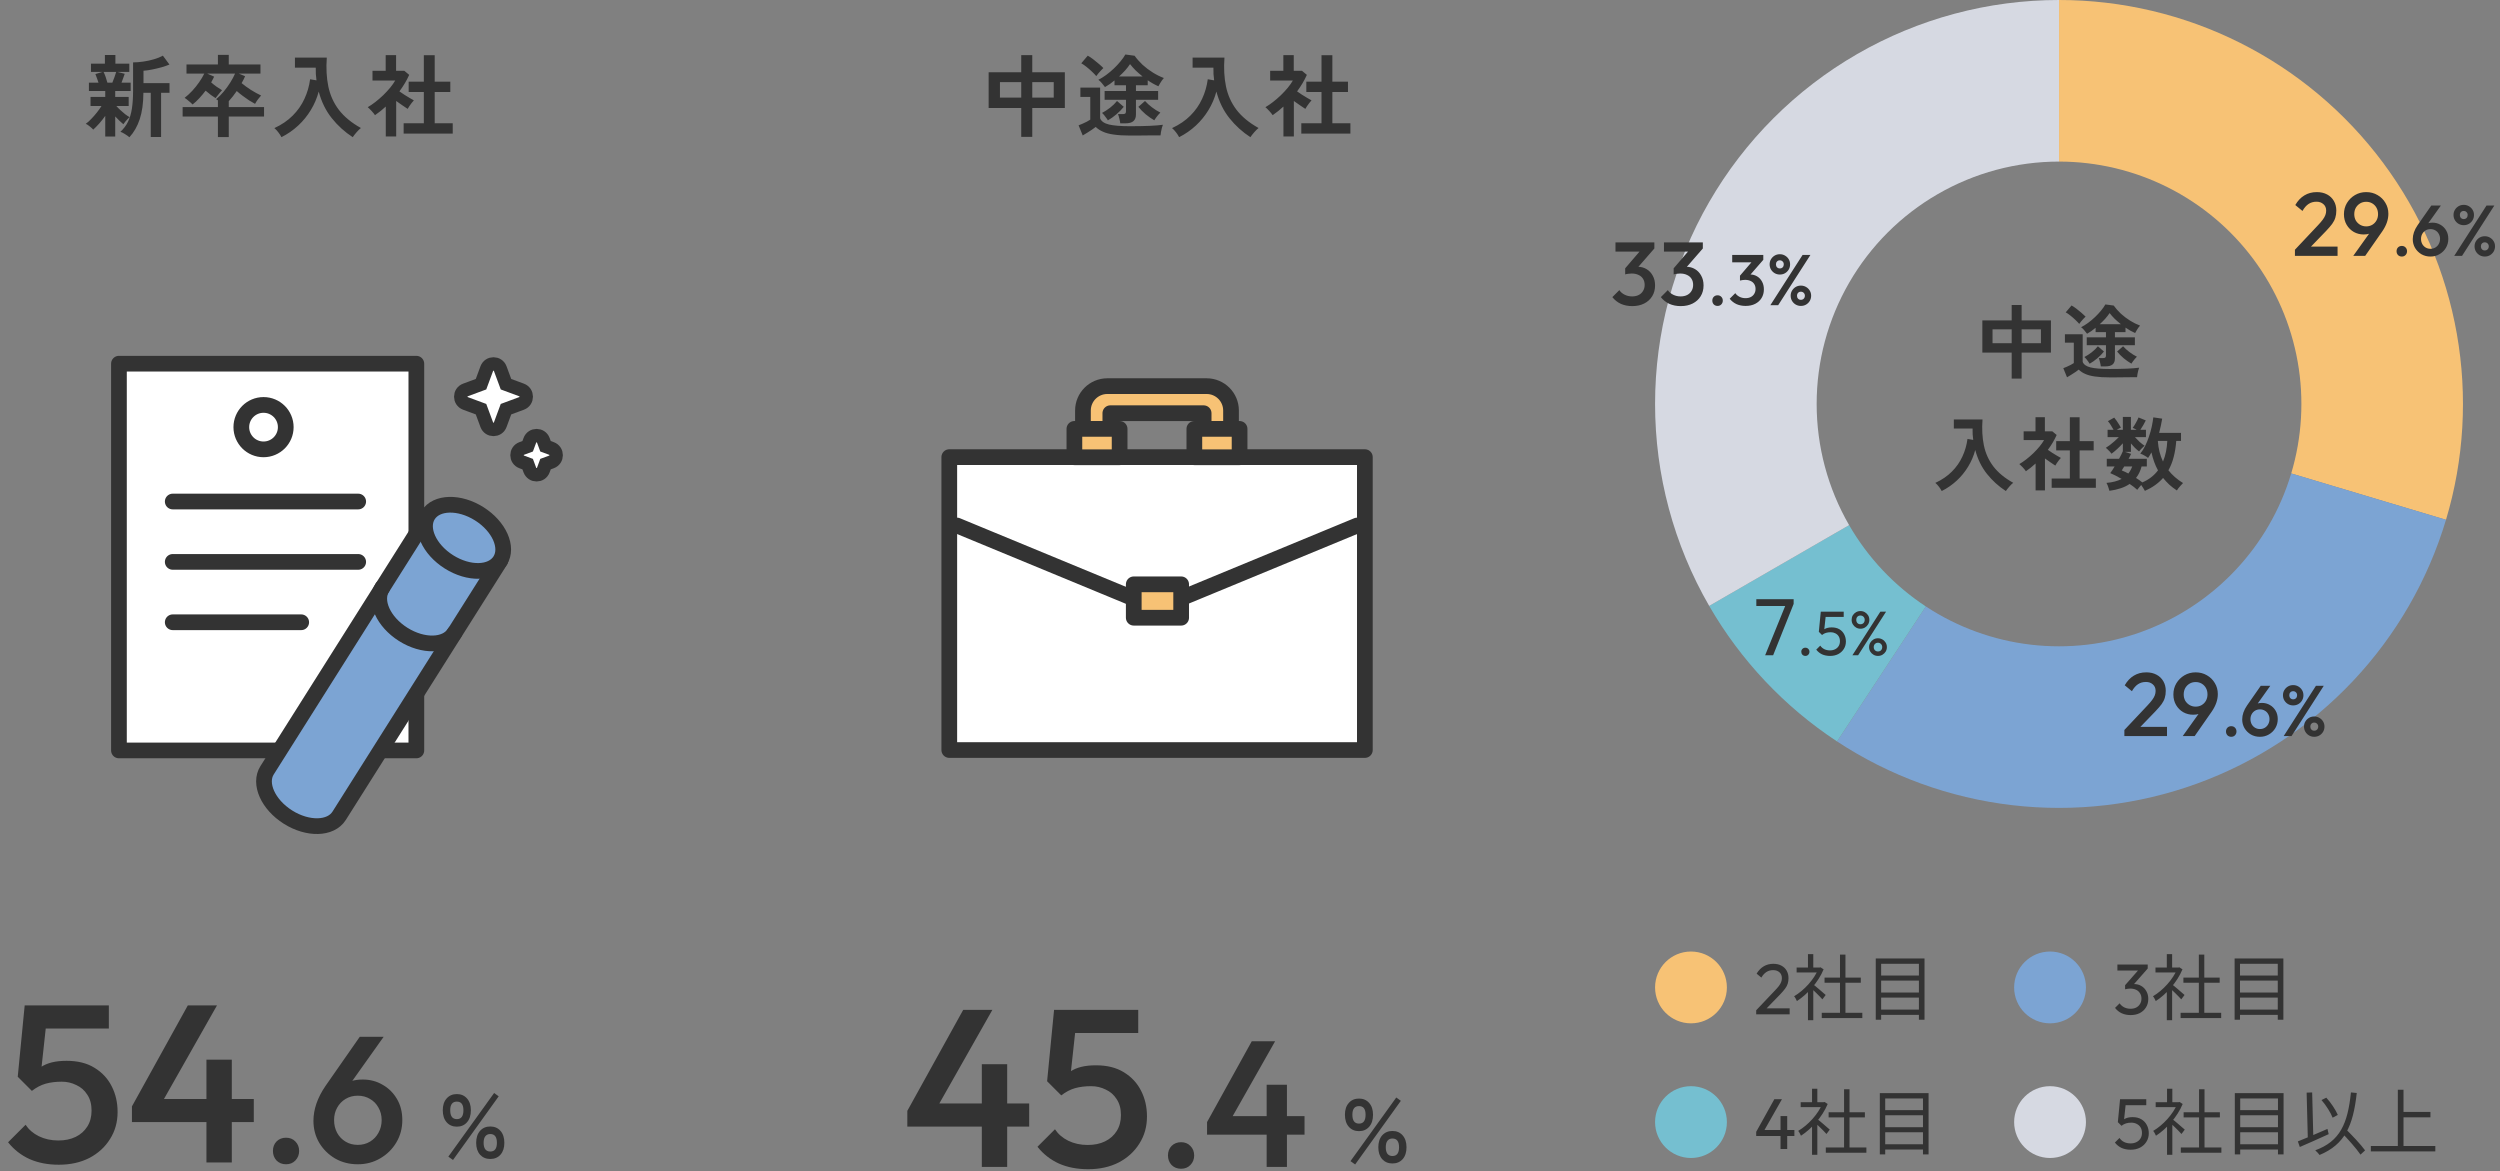 <svg width="557" height="261" viewBox="0 0 557 261" fill="none" xmlns="http://www.w3.org/2000/svg">
<rect x="0" y="0" width="557" height="261" fill="#808080" stroke="none"/>
<circle cx="376.75" cy="220" r="8" fill="#F7C275"/>
<path d="M391.278 225.088L395.374 220.768C395.79 220.341 396.115 219.973 396.35 219.664C396.585 219.344 396.75 219.051 396.846 218.784C396.953 218.517 397.006 218.24 397.006 217.952C397.006 217.387 396.825 216.944 396.462 216.624C396.099 216.304 395.63 216.144 395.054 216.144C394.489 216.144 393.993 216.283 393.566 216.56C393.139 216.827 392.761 217.243 392.43 217.808L391.374 216.928C391.811 216.203 392.339 215.659 392.958 215.296C393.577 214.923 394.291 214.736 395.102 214.736C395.785 214.736 396.377 214.869 396.878 215.136C397.39 215.403 397.785 215.776 398.062 216.256C398.339 216.736 398.478 217.296 398.478 217.936C398.478 218.395 398.419 218.805 398.302 219.168C398.195 219.531 397.998 219.904 397.71 220.288C397.433 220.661 397.043 221.109 396.542 221.632L393.23 225.04L391.278 225.088ZM391.278 226V225.088L392.558 224.656H398.734V226H391.278ZM405.886 225.648H414.926V226.832H405.886V225.648ZM406.51 217.808H414.59V218.96H406.51V217.808ZM409.95 212.688H411.166V226.224H409.95V212.688ZM400.286 215.568H405.598V216.672H400.286V215.568ZM402.814 220.368L403.998 218.944V227.296H402.814V220.368ZM402.814 212.576H403.998V216.112H402.814V212.576ZM403.902 219.264C404.446 219.648 406.302 221.28 406.766 221.68L406.03 222.656C405.438 221.968 403.87 220.448 403.214 219.872L403.902 219.264ZM405.15 215.568H405.39L405.614 215.52L406.302 215.968C405.086 218.912 402.638 221.568 400.35 223.04C400.222 222.736 399.934 222.176 399.726 221.968C401.902 220.688 404.19 218.256 405.15 215.824V215.568ZM418.75 217.344H428.014V218.48H418.75V217.344ZM418.75 221.136H428.014V222.272H418.75V221.136ZM418.75 224.944H428.014V226.112H418.75V224.944ZM417.918 213.552H428.782V227.2H427.534V214.736H419.118V227.2H417.918V213.552Z" fill="#333333"/>
<circle cx="456.75" cy="220" r="8" fill="#7CA4D3"/>
<path d="M474.702 226.16C473.977 226.16 473.315 226.027 472.718 225.76C472.131 225.483 471.635 225.083 471.23 224.56L472.254 223.536C472.499 223.909 472.835 224.208 473.262 224.432C473.689 224.645 474.163 224.752 474.686 224.752C475.177 224.752 475.598 224.661 475.95 224.48C476.313 224.288 476.595 224.021 476.798 223.68C477.011 223.339 477.118 222.944 477.118 222.496C477.118 222.037 477.011 221.643 476.798 221.312C476.595 220.971 476.307 220.709 475.934 220.528C475.561 220.347 475.118 220.256 474.606 220.256C474.414 220.256 474.222 220.272 474.03 220.304C473.838 220.325 473.651 220.363 473.47 220.416L474.11 219.552C474.313 219.456 474.531 219.381 474.766 219.328C475.001 219.275 475.235 219.248 475.47 219.248C476.067 219.248 476.601 219.387 477.07 219.664C477.55 219.941 477.929 220.331 478.206 220.832C478.494 221.333 478.638 221.915 478.638 222.576C478.638 223.28 478.467 223.904 478.126 224.448C477.795 224.981 477.337 225.403 476.75 225.712C476.163 226.011 475.481 226.16 474.702 226.16ZM473.47 220.416V219.504L476.718 215.808L478.51 215.792L475.166 219.584L473.47 220.416ZM471.758 216.24V214.896H478.51V215.792L477.198 216.24H471.758ZM485.839 225.648H494.879V226.832H485.839V225.648ZM486.463 217.808H494.543V218.96H486.463V217.808ZM489.903 212.688H491.119V226.224H489.903V212.688ZM480.239 215.568H485.551V216.672H480.239V215.568ZM482.767 220.368L483.951 218.944V227.296H482.767V220.368ZM482.767 212.576H483.951V216.112H482.767V212.576ZM483.855 219.264C484.399 219.648 486.255 221.28 486.719 221.68L485.983 222.656C485.391 221.968 483.823 220.448 483.167 219.872L483.855 219.264ZM485.103 215.568H485.343L485.567 215.52L486.255 215.968C485.039 218.912 482.591 221.568 480.303 223.04C480.175 222.736 479.887 222.176 479.679 221.968C481.855 220.688 484.143 218.256 485.103 215.824V215.568ZM498.703 217.344H507.967V218.48H498.703V217.344ZM498.703 221.136H507.967V222.272H498.703V221.136ZM498.703 224.944H507.967V226.112H498.703V224.944ZM497.871 213.552H508.735V227.2H507.487V214.736H499.071V227.2H497.871V213.552Z" fill="#333333"/>
<circle cx="376.75" cy="250" r="8" fill="#75BFD0"/>
<path d="M391.278 252.176L395.326 244.896H397.022L392.894 252.176H391.278ZM391.278 253.104V252.176L391.918 251.76H399.79V253.104H391.278ZM396.702 256V248.656H398.19V256H396.702ZM406.792 255.648H415.832V256.832H406.792V255.648ZM407.416 247.808H415.496V248.96H407.416V247.808ZM410.856 242.688H412.072V256.224H410.856V242.688ZM401.192 245.568H406.504V246.672H401.192V245.568ZM403.72 250.368L404.904 248.944V257.296H403.72V250.368ZM403.72 242.576H404.904V246.112H403.72V242.576ZM404.808 249.264C405.352 249.648 407.208 251.28 407.672 251.68L406.936 252.656C406.344 251.968 404.776 250.448 404.12 249.872L404.808 249.264ZM406.056 245.568H406.296L406.52 245.52L407.208 245.968C405.992 248.912 403.544 251.568 401.256 253.04C401.128 252.736 400.84 252.176 400.632 251.968C402.808 250.688 405.096 248.256 406.056 245.824V245.568ZM419.656 247.344H428.92V248.48H419.656V247.344ZM419.656 251.136H428.92V252.272H419.656V251.136ZM419.656 254.944H428.92V256.112H419.656V254.944ZM418.824 243.552H429.688V257.2H428.44V244.736H420.024V257.2H418.824V243.552Z" fill="#333333"/>
<circle cx="456.75" cy="250" r="8" fill="#D6D9E2"/>
<path d="M474.718 256.16C473.961 256.16 473.283 256.027 472.686 255.76C472.099 255.483 471.603 255.083 471.198 254.56L472.222 253.536C472.467 253.909 472.803 254.208 473.23 254.432C473.667 254.645 474.153 254.752 474.686 254.752C475.187 254.752 475.625 254.656 475.998 254.464C476.382 254.272 476.681 254.005 476.894 253.664C477.118 253.312 477.23 252.896 477.23 252.416C477.23 251.925 477.123 251.509 476.91 251.168C476.697 250.827 476.409 250.571 476.046 250.4C475.694 250.219 475.305 250.128 474.878 250.128C474.441 250.128 474.041 250.181 473.678 250.288C473.326 250.395 472.99 250.576 472.67 250.832L472.686 249.872C472.867 249.648 473.075 249.467 473.31 249.328C473.545 249.189 473.811 249.083 474.11 249.008C474.409 248.933 474.755 248.896 475.15 248.896C475.918 248.896 476.569 249.056 477.102 249.376C477.635 249.696 478.041 250.128 478.318 250.672C478.606 251.216 478.75 251.824 478.75 252.496C478.75 253.2 478.574 253.829 478.222 254.384C477.881 254.939 477.406 255.376 476.798 255.696C476.19 256.005 475.497 256.16 474.718 256.16ZM472.67 250.832L471.854 250.016L472.35 244.896H473.726L473.166 250.16L472.67 250.832ZM472.654 246.24L472.35 244.896H478.19V246.24H472.654ZM485.886 255.648H494.926V256.832H485.886V255.648ZM486.51 247.808H494.59V248.96H486.51V247.808ZM489.95 242.688H491.166V256.224H489.95V242.688ZM480.286 245.568H485.598V246.672H480.286V245.568ZM482.814 250.368L483.998 248.944V257.296H482.814V250.368ZM482.814 242.576H483.998V246.112H482.814V242.576ZM483.902 249.264C484.446 249.648 486.302 251.28 486.766 251.68L486.03 252.656C485.438 251.968 483.87 250.448 483.214 249.872L483.902 249.264ZM485.15 245.568H485.39L485.614 245.52L486.302 245.968C485.086 248.912 482.638 251.568 480.35 253.04C480.222 252.736 479.934 252.176 479.726 251.968C481.902 250.688 484.19 248.256 485.15 245.824V245.568ZM498.75 247.344H508.014V248.48H498.75V247.344ZM498.75 251.136H508.014V252.272H498.75V251.136ZM498.75 254.944H508.014V256.112H498.75V254.944ZM497.918 243.552H508.782V257.2H507.534V244.736H499.118V257.2H497.918V243.552ZM517.23 245.088L518.302 244.56C519.374 245.728 520.398 247.312 520.862 248.4L519.71 249.024C519.294 247.92 518.254 246.272 517.23 245.088ZM511.966 254.304C513.598 253.664 516.158 252.576 518.558 251.52L518.83 252.688C516.606 253.712 514.174 254.784 512.398 255.552L511.966 254.304ZM521.566 252.192L522.494 251.408C524.014 252.912 525.998 254.992 526.942 256.304L525.918 257.248C525.022 255.92 523.102 253.76 521.566 252.192ZM523.79 243.392L525.086 243.52C524.27 250.912 522.398 254.992 516.798 257.328C516.622 257.072 516.142 256.544 515.838 256.288C521.374 254.272 523.07 250.352 523.79 243.392ZM513.918 243.44L515.15 243.392L515.422 253.968L514.19 254.016L513.918 243.44ZM534.926 247.744H541.502V248.944H534.926V247.744ZM528.222 255.328H542.59V256.528H528.222V255.328ZM534.238 242.8H535.502V255.968H534.238V242.8Z" fill="#333333"/>
<path d="M458.75 0C472.776 1.67258e-07 486.608 3.278 499.142 9.573C511.676 15.868 522.565 25.005 530.941 36.256C539.317 47.506 544.947 60.559 547.383 74.372C549.818 88.185 548.992 102.376 544.969 115.812L510.481 105.487C512.895 97.425 513.391 88.911 511.93 80.623C510.468 72.335 507.09 64.504 502.065 57.753C497.039 51.003 490.506 45.521 482.985 41.744C475.465 37.967 467.166 36 458.75 36V0Z" fill="#F7C275"/>
<path d="M544.969 115.812C540.946 129.249 533.839 141.56 524.214 151.762C514.588 161.964 502.712 169.775 489.532 174.572C476.352 179.37 462.233 181.02 448.302 179.391C434.37 177.763 421.013 172.901 409.294 165.194L429.076 135.116C436.108 139.741 444.122 142.658 452.481 143.635C460.84 144.612 469.311 143.622 477.219 140.743C485.127 137.865 492.253 133.178 498.028 127.057C503.803 120.936 508.068 113.549 510.481 105.487L544.969 115.812Z" fill="#7CA4D3"/>
<path d="M409.294 165.194C397.576 157.486 387.821 147.147 380.808 135L411.985 117C416.192 124.288 422.045 130.492 429.076 135.116L409.294 165.194Z" fill="#75BFD0"/>
<path d="M380.808 135C372.909 121.318 368.75 105.798 368.75 90C368.75 74.202 372.909 58.682 380.808 45C388.707 31.318 400.068 19.957 413.75 12.058C427.432 4.159 442.952 -1.88393e-07 458.75 0V36C449.271 36 439.959 38.495 431.75 43.235C423.541 47.974 416.724 54.791 411.985 63C407.245 71.209 404.75 80.521 404.75 90C404.75 99.479 407.245 108.791 411.985 117L380.808 135Z" fill="#D6D9E2"/>
<path d="M511.31 55.64L516.47 50.16C516.897 49.707 517.243 49.3 517.51 48.94C517.777 48.58 517.97 48.24 518.09 47.92C518.21 47.6 518.27 47.273 518.27 46.94C518.27 46.313 518.063 45.827 517.65 45.48C517.25 45.12 516.737 44.94 516.11 44.94C515.443 44.94 514.857 45.107 514.35 45.44C513.843 45.773 513.39 46.293 512.99 47L511.39 45.68C511.937 44.733 512.61 44.02 513.41 43.54C514.21 43.047 515.137 42.8 516.19 42.8C517.057 42.8 517.817 42.973 518.47 43.32C519.123 43.667 519.63 44.153 519.99 44.78C520.35 45.393 520.53 46.107 520.53 46.92C520.53 47.507 520.457 48.033 520.31 48.5C520.177 48.953 519.943 49.413 519.61 49.88C519.277 50.333 518.817 50.867 518.23 51.48L514.27 55.58L511.31 55.64ZM511.31 57V55.64L513.29 54.94H520.81V57H511.31ZM524.31 57L528.41 51.26L529.23 50.76C529.097 51.053 528.924 51.313 528.71 51.54C528.51 51.767 528.244 51.94 527.91 52.06C527.577 52.18 527.15 52.24 526.63 52.24C525.83 52.24 525.097 52.053 524.43 51.68C523.764 51.293 523.23 50.76 522.83 50.08C522.43 49.4 522.23 48.613 522.23 47.72C522.23 46.813 522.45 45.987 522.89 45.24C523.344 44.493 523.944 43.9 524.69 43.46C525.437 43.02 526.27 42.8 527.19 42.8C528.124 42.8 528.964 43.02 529.71 43.46C530.457 43.887 531.044 44.467 531.47 45.2C531.91 45.92 532.13 46.733 532.13 47.64C532.13 48.92 531.684 50.213 530.79 51.52L526.97 57H524.31ZM527.19 50.44C527.697 50.44 528.15 50.32 528.55 50.08C528.95 49.84 529.264 49.513 529.49 49.1C529.717 48.687 529.83 48.227 529.83 47.72C529.83 47.187 529.717 46.713 529.49 46.3C529.264 45.887 528.95 45.56 528.55 45.32C528.15 45.08 527.697 44.96 527.19 44.96C526.684 44.96 526.23 45.08 525.83 45.32C525.43 45.56 525.11 45.887 524.87 46.3C524.644 46.713 524.53 47.187 524.53 47.72C524.53 48.24 524.644 48.707 524.87 49.12C525.11 49.52 525.43 49.84 525.83 50.08C526.244 50.32 526.697 50.44 527.19 50.44ZM535.121 57.16C534.779 57.16 534.497 57.048 534.273 56.824C534.059 56.589 533.953 56.307 533.953 55.976C533.953 55.635 534.059 55.352 534.273 55.128C534.497 54.904 534.779 54.792 535.121 54.792C535.462 54.792 535.739 54.904 535.953 55.128C536.177 55.352 536.289 55.635 536.289 55.976C536.289 56.307 536.177 56.589 535.953 56.824C535.739 57.048 535.462 57.16 535.121 57.16ZM541.515 57.16C540.769 57.16 540.097 56.989 539.499 56.648C538.902 56.296 538.427 55.827 538.075 55.24C537.734 54.653 537.563 54.003 537.563 53.288C537.563 52.264 537.921 51.229 538.635 50.184L541.691 45.8H543.819L540.555 50.392L539.883 50.792C539.99 50.547 540.123 50.339 540.283 50.168C540.454 49.987 540.673 49.848 540.939 49.752C541.217 49.656 541.558 49.608 541.963 49.608C542.614 49.608 543.201 49.763 543.723 50.072C544.257 50.371 544.683 50.792 545.003 51.336C545.323 51.869 545.483 52.499 545.483 53.224C545.483 53.949 545.307 54.611 544.955 55.208C544.603 55.805 544.123 56.28 543.515 56.632C542.918 56.984 542.251 57.16 541.515 57.16ZM541.515 55.432C541.921 55.432 542.283 55.336 542.603 55.144C542.923 54.952 543.174 54.691 543.355 54.36C543.547 54.019 543.643 53.64 543.643 53.224C543.643 52.808 543.547 52.435 543.355 52.104C543.174 51.773 542.923 51.517 542.603 51.336C542.283 51.144 541.921 51.048 541.515 51.048C541.11 51.048 540.747 51.144 540.427 51.336C540.107 51.528 539.857 51.789 539.675 52.12C539.494 52.44 539.403 52.808 539.403 53.224C539.403 53.64 539.494 54.019 539.675 54.36C539.857 54.691 540.107 54.952 540.427 55.144C540.747 55.336 541.11 55.432 541.515 55.432ZM548.916 50.168C548.5 50.168 548.116 50.067 547.764 49.864C547.423 49.661 547.151 49.389 546.948 49.048C546.745 48.707 546.644 48.323 546.644 47.896C546.644 47.469 546.745 47.091 546.948 46.76C547.151 46.419 547.423 46.147 547.764 45.944C548.105 45.741 548.489 45.64 548.916 45.64C549.343 45.64 549.727 45.741 550.068 45.944C550.42 46.147 550.697 46.419 550.9 46.76C551.103 47.091 551.204 47.469 551.204 47.896C551.204 48.323 551.103 48.707 550.9 49.048C550.697 49.389 550.425 49.661 550.084 49.864C549.743 50.067 549.353 50.168 548.916 50.168ZM548.916 48.808C549.183 48.808 549.396 48.723 549.556 48.552C549.716 48.381 549.796 48.163 549.796 47.896C549.796 47.629 549.711 47.416 549.54 47.256C549.38 47.085 549.172 47 548.916 47C548.66 47 548.452 47.085 548.292 47.256C548.132 47.416 548.052 47.629 548.052 47.896C548.052 48.163 548.132 48.381 548.292 48.552C548.452 48.723 548.66 48.808 548.916 48.808ZM553.604 57.16C553.188 57.16 552.804 57.059 552.452 56.856C552.111 56.653 551.839 56.381 551.636 56.04C551.433 55.699 551.332 55.315 551.332 54.888C551.332 54.461 551.433 54.083 551.636 53.752C551.839 53.411 552.111 53.139 552.452 52.936C552.793 52.733 553.177 52.632 553.604 52.632C554.031 52.632 554.415 52.733 554.756 52.936C555.108 53.139 555.385 53.411 555.588 53.752C555.791 54.083 555.892 54.461 555.892 54.888C555.892 55.315 555.791 55.699 555.588 56.04C555.385 56.381 555.113 56.653 554.772 56.856C554.431 57.059 554.041 57.16 553.604 57.16ZM553.604 55.8C553.871 55.8 554.084 55.715 554.244 55.544C554.415 55.373 554.5 55.155 554.5 54.888C554.5 54.632 554.415 54.419 554.244 54.248C554.073 54.077 553.86 53.992 553.604 53.992C553.348 53.992 553.14 54.077 552.98 54.248C552.82 54.419 552.74 54.632 552.74 54.888C552.74 55.155 552.82 55.373 552.98 55.544C553.14 55.715 553.348 55.8 553.604 55.8ZM546.804 57L553.988 45.8H555.732L548.548 57H546.804Z" fill="#333333"/>
<path d="M473.31 162.64L478.47 157.16C478.897 156.707 479.243 156.3 479.51 155.94C479.777 155.58 479.97 155.24 480.09 154.92C480.21 154.6 480.27 154.273 480.27 153.94C480.27 153.313 480.063 152.827 479.65 152.48C479.25 152.12 478.737 151.94 478.11 151.94C477.443 151.94 476.857 152.107 476.35 152.44C475.843 152.773 475.39 153.293 474.99 154L473.39 152.68C473.937 151.733 474.61 151.02 475.41 150.54C476.21 150.047 477.137 149.8 478.19 149.8C479.057 149.8 479.817 149.973 480.47 150.32C481.123 150.667 481.63 151.153 481.99 151.78C482.35 152.393 482.53 153.107 482.53 153.92C482.53 154.507 482.457 155.033 482.31 155.5C482.177 155.953 481.943 156.413 481.61 156.88C481.277 157.333 480.817 157.867 480.23 158.48L476.27 162.58L473.31 162.64ZM473.31 164V162.64L475.29 161.94H482.81V164H473.31ZM486.31 164L490.41 158.26L491.23 157.76C491.097 158.053 490.924 158.313 490.71 158.54C490.51 158.767 490.244 158.94 489.91 159.06C489.577 159.18 489.15 159.24 488.63 159.24C487.83 159.24 487.097 159.053 486.43 158.68C485.764 158.293 485.23 157.76 484.83 157.08C484.43 156.4 484.23 155.613 484.23 154.72C484.23 153.813 484.45 152.987 484.89 152.24C485.344 151.493 485.944 150.9 486.69 150.46C487.437 150.02 488.27 149.8 489.19 149.8C490.124 149.8 490.964 150.02 491.71 150.46C492.457 150.887 493.044 151.467 493.47 152.2C493.91 152.92 494.13 153.733 494.13 154.64C494.13 155.92 493.684 157.213 492.79 158.52L488.97 164H486.31ZM489.19 157.44C489.697 157.44 490.15 157.32 490.55 157.08C490.95 156.84 491.264 156.513 491.49 156.1C491.717 155.687 491.83 155.227 491.83 154.72C491.83 154.187 491.717 153.713 491.49 153.3C491.264 152.887 490.95 152.56 490.55 152.32C490.15 152.08 489.697 151.96 489.19 151.96C488.684 151.96 488.23 152.08 487.83 152.32C487.43 152.56 487.11 152.887 486.87 153.3C486.644 153.713 486.53 154.187 486.53 154.72C486.53 155.24 486.644 155.707 486.87 156.12C487.11 156.52 487.43 156.84 487.83 157.08C488.244 157.32 488.697 157.44 489.19 157.44ZM497.121 164.16C496.779 164.16 496.497 164.048 496.273 163.824C496.059 163.589 495.953 163.307 495.953 162.976C495.953 162.635 496.059 162.352 496.273 162.128C496.497 161.904 496.779 161.792 497.121 161.792C497.462 161.792 497.739 161.904 497.953 162.128C498.177 162.352 498.289 162.635 498.289 162.976C498.289 163.307 498.177 163.589 497.953 163.824C497.739 164.048 497.462 164.16 497.121 164.16ZM503.515 164.16C502.769 164.16 502.097 163.989 501.499 163.648C500.902 163.296 500.427 162.827 500.075 162.24C499.734 161.653 499.563 161.003 499.563 160.288C499.563 159.264 499.921 158.229 500.635 157.184L503.691 152.8H505.819L502.555 157.392L501.883 157.792C501.99 157.547 502.123 157.339 502.283 157.168C502.454 156.987 502.673 156.848 502.939 156.752C503.217 156.656 503.558 156.608 503.963 156.608C504.614 156.608 505.201 156.763 505.723 157.072C506.257 157.371 506.683 157.792 507.003 158.336C507.323 158.869 507.483 159.499 507.483 160.224C507.483 160.949 507.307 161.611 506.955 162.208C506.603 162.805 506.123 163.28 505.515 163.632C504.918 163.984 504.251 164.16 503.515 164.16ZM503.515 162.432C503.921 162.432 504.283 162.336 504.603 162.144C504.923 161.952 505.174 161.691 505.355 161.36C505.547 161.019 505.643 160.64 505.643 160.224C505.643 159.808 505.547 159.435 505.355 159.104C505.174 158.773 504.923 158.517 504.603 158.336C504.283 158.144 503.921 158.048 503.515 158.048C503.11 158.048 502.747 158.144 502.427 158.336C502.107 158.528 501.857 158.789 501.675 159.12C501.494 159.44 501.403 159.808 501.403 160.224C501.403 160.64 501.494 161.019 501.675 161.36C501.857 161.691 502.107 161.952 502.427 162.144C502.747 162.336 503.11 162.432 503.515 162.432ZM510.916 157.168C510.5 157.168 510.116 157.067 509.764 156.864C509.423 156.661 509.151 156.389 508.948 156.048C508.745 155.707 508.644 155.323 508.644 154.896C508.644 154.469 508.745 154.091 508.948 153.76C509.151 153.419 509.423 153.147 509.764 152.944C510.105 152.741 510.489 152.64 510.916 152.64C511.343 152.64 511.727 152.741 512.068 152.944C512.42 153.147 512.697 153.419 512.9 153.76C513.103 154.091 513.204 154.469 513.204 154.896C513.204 155.323 513.103 155.707 512.9 156.048C512.697 156.389 512.425 156.661 512.084 156.864C511.743 157.067 511.353 157.168 510.916 157.168ZM510.916 155.808C511.183 155.808 511.396 155.723 511.556 155.552C511.716 155.381 511.796 155.163 511.796 154.896C511.796 154.629 511.711 154.416 511.54 154.256C511.38 154.085 511.172 154 510.916 154C510.66 154 510.452 154.085 510.292 154.256C510.132 154.416 510.052 154.629 510.052 154.896C510.052 155.163 510.132 155.381 510.292 155.552C510.452 155.723 510.66 155.808 510.916 155.808ZM515.604 164.16C515.188 164.16 514.804 164.059 514.452 163.856C514.111 163.653 513.839 163.381 513.636 163.04C513.433 162.699 513.332 162.315 513.332 161.888C513.332 161.461 513.433 161.083 513.636 160.752C513.839 160.411 514.111 160.139 514.452 159.936C514.793 159.733 515.177 159.632 515.604 159.632C516.031 159.632 516.415 159.733 516.756 159.936C517.108 160.139 517.385 160.411 517.588 160.752C517.791 161.083 517.892 161.461 517.892 161.888C517.892 162.315 517.791 162.699 517.588 163.04C517.385 163.381 517.113 163.653 516.772 163.856C516.431 164.059 516.041 164.16 515.604 164.16ZM515.604 162.8C515.871 162.8 516.084 162.715 516.244 162.544C516.415 162.373 516.5 162.155 516.5 161.888C516.5 161.632 516.415 161.419 516.244 161.248C516.073 161.077 515.86 160.992 515.604 160.992C515.348 160.992 515.14 161.077 514.98 161.248C514.82 161.419 514.74 161.632 514.74 161.888C514.74 162.155 514.82 162.373 514.98 162.544C515.14 162.715 515.348 162.8 515.604 162.8ZM508.804 164L515.988 152.8H517.732L510.548 164H508.804Z" fill="#333333"/>
<path d="M393.27 146L397.95 134.498L399.624 134.552L395.052 146H393.27ZM391.308 135.02V133.508H399.624V134.552L398.886 135.02H391.308ZM402.237 146.14C401.976 146.14 401.756 146.051 401.579 145.874C401.411 145.687 401.327 145.468 401.327 145.216C401.327 144.955 401.411 144.74 401.579 144.572C401.756 144.395 401.976 144.306 402.237 144.306C402.498 144.306 402.713 144.395 402.881 144.572C403.058 144.74 403.147 144.955 403.147 145.216C403.147 145.468 403.058 145.687 402.881 145.874C402.713 146.051 402.498 146.14 402.237 146.14ZM407.74 146.14C407.077 146.14 406.484 146.023 405.962 145.79C405.448 145.547 405.014 145.197 404.66 144.74L405.556 143.844C405.77 144.171 406.064 144.432 406.438 144.628C406.82 144.815 407.245 144.908 407.712 144.908C408.15 144.908 408.533 144.824 408.86 144.656C409.196 144.488 409.457 144.255 409.644 143.956C409.84 143.648 409.938 143.284 409.938 142.864C409.938 142.435 409.844 142.071 409.658 141.772C409.471 141.473 409.219 141.249 408.902 141.1C408.594 140.941 408.253 140.862 407.88 140.862C407.497 140.862 407.147 140.909 406.83 141.002C406.522 141.095 406.228 141.254 405.948 141.478L405.962 140.638C406.12 140.442 406.302 140.283 406.508 140.162C406.713 140.041 406.946 139.947 407.208 139.882C407.469 139.817 407.772 139.784 408.118 139.784C408.79 139.784 409.359 139.924 409.826 140.204C410.292 140.484 410.647 140.862 410.89 141.338C411.142 141.814 411.268 142.346 411.268 142.934C411.268 143.55 411.114 144.101 410.806 144.586C410.507 145.071 410.092 145.454 409.56 145.734C409.028 146.005 408.421 146.14 407.74 146.14ZM405.948 141.478L405.234 140.764L405.668 136.284H406.872L406.382 140.89L405.948 141.478ZM405.934 137.46L405.668 136.284H410.778V137.46H405.934ZM414.502 140.078C414.147 140.078 413.82 139.989 413.522 139.812C413.223 139.635 412.985 139.397 412.808 139.098C412.63 138.799 412.542 138.468 412.542 138.104C412.542 137.731 412.626 137.399 412.794 137.11C412.971 136.821 413.209 136.587 413.508 136.41C413.806 136.233 414.138 136.144 414.502 136.144C414.875 136.144 415.211 136.233 415.51 136.41C415.808 136.587 416.046 136.821 416.224 137.11C416.401 137.399 416.49 137.731 416.49 138.104C416.49 138.468 416.401 138.799 416.224 139.098C416.046 139.397 415.808 139.635 415.51 139.812C415.22 139.989 414.884 140.078 414.502 140.078ZM414.502 139.084C414.782 139.084 415.01 138.995 415.188 138.818C415.365 138.631 415.454 138.393 415.454 138.104C415.454 137.815 415.36 137.581 415.174 137.404C414.996 137.227 414.772 137.138 414.502 137.138C414.231 137.138 414.007 137.227 413.83 137.404C413.662 137.581 413.578 137.815 413.578 138.104C413.578 138.393 413.662 138.631 413.83 138.818C414.007 138.995 414.231 139.084 414.502 139.084ZM418.408 146.14C418.044 146.14 417.712 146.051 417.414 145.874C417.115 145.697 416.877 145.463 416.7 145.174C416.522 144.875 416.434 144.539 416.434 144.166C416.434 143.802 416.522 143.475 416.7 143.186C416.877 142.887 417.115 142.649 417.414 142.472C417.712 142.295 418.044 142.206 418.408 142.206C418.772 142.206 419.103 142.295 419.402 142.472C419.71 142.649 419.952 142.887 420.13 143.186C420.307 143.475 420.396 143.802 420.396 144.166C420.396 144.539 420.307 144.875 420.13 145.174C419.952 145.463 419.714 145.697 419.416 145.874C419.117 146.051 418.781 146.14 418.408 146.14ZM418.408 145.146C418.688 145.146 418.916 145.057 419.094 144.88C419.271 144.693 419.36 144.455 419.36 144.166C419.36 143.886 419.266 143.657 419.08 143.48C418.902 143.293 418.678 143.2 418.408 143.2C418.137 143.2 417.913 143.293 417.736 143.48C417.558 143.657 417.47 143.886 417.47 144.166C417.47 144.455 417.558 144.693 417.736 144.88C417.913 145.057 418.137 145.146 418.408 145.146ZM412.71 146L418.94 136.284H420.214L413.984 146H412.71Z" fill="#333333"/>
<path d="M363.67 68.2C362.737 68.2 361.89 68.033 361.13 67.7C360.383 67.353 359.75 66.853 359.23 66.2L360.79 64.64C361.07 65.067 361.463 65.407 361.97 65.66C362.477 65.913 363.03 66.04 363.63 66.04C364.203 66.04 364.697 65.933 365.11 65.72C365.523 65.507 365.843 65.207 366.07 64.82C366.31 64.433 366.43 63.987 366.43 63.48C366.43 62.947 366.31 62.493 366.07 62.12C365.843 61.747 365.51 61.46 365.07 61.26C364.643 61.047 364.123 60.94 363.51 60.94C363.27 60.94 363.023 60.96 362.77 61C362.517 61.027 362.29 61.073 362.09 61.14L363.11 59.82C363.39 59.713 363.683 59.627 363.99 59.56C364.31 59.48 364.617 59.44 364.91 59.44C365.63 59.44 366.277 59.613 366.85 59.96C367.437 60.307 367.897 60.793 368.23 61.42C368.577 62.033 368.75 62.76 368.75 63.6C368.75 64.507 368.537 65.307 368.11 66C367.683 66.693 367.09 67.233 366.33 67.62C365.57 68.007 364.683 68.2 363.67 68.2ZM362.09 61.14V59.78L365.83 55.42L368.59 55.36L364.69 59.84L362.09 61.14ZM359.93 56.06V54H368.59V55.36L366.61 56.06H359.93ZM374.471 68.2C373.537 68.2 372.691 68.033 371.931 67.7C371.184 67.353 370.551 66.853 370.031 66.2L371.591 64.64C371.871 65.067 372.264 65.407 372.771 65.66C373.277 65.913 373.831 66.04 374.431 66.04C375.004 66.04 375.497 65.933 375.911 65.72C376.324 65.507 376.644 65.207 376.871 64.82C377.111 64.433 377.231 63.987 377.231 63.48C377.231 62.947 377.111 62.493 376.871 62.12C376.644 61.747 376.311 61.46 375.871 61.26C375.444 61.047 374.924 60.94 374.311 60.94C374.071 60.94 373.824 60.96 373.571 61C373.317 61.027 373.091 61.073 372.891 61.14L373.911 59.82C374.191 59.713 374.484 59.627 374.791 59.56C375.111 59.48 375.417 59.44 375.711 59.44C376.431 59.44 377.077 59.613 377.651 59.96C378.237 60.307 378.697 60.793 379.031 61.42C379.377 62.033 379.551 62.76 379.551 63.6C379.551 64.507 379.337 65.307 378.911 66C378.484 66.693 377.891 67.233 377.131 67.62C376.371 68.007 375.484 68.2 374.471 68.2ZM372.891 61.14V59.78L376.631 55.42L379.391 55.36L375.491 59.84L372.891 61.14ZM370.731 56.06V54H379.391V55.36L377.411 56.06H370.731ZM382.672 68.16C382.33 68.16 382.048 68.048 381.824 67.824C381.61 67.589 381.504 67.307 381.504 66.976C381.504 66.635 381.61 66.352 381.824 66.128C382.048 65.904 382.33 65.792 382.672 65.792C383.013 65.792 383.29 65.904 383.504 66.128C383.728 66.352 383.84 66.635 383.84 66.976C383.84 67.307 383.728 67.589 383.504 67.824C383.29 68.048 383.013 68.16 382.672 68.16ZM388.928 68.16C388.181 68.16 387.504 68.027 386.896 67.76C386.299 67.483 385.792 67.083 385.376 66.56L386.624 65.312C386.848 65.653 387.163 65.925 387.568 66.128C387.973 66.331 388.416 66.432 388.896 66.432C389.355 66.432 389.749 66.347 390.08 66.176C390.411 66.005 390.667 65.765 390.848 65.456C391.04 65.147 391.136 64.789 391.136 64.384C391.136 63.957 391.04 63.595 390.848 63.296C390.667 62.997 390.4 62.768 390.048 62.608C389.707 62.437 389.291 62.352 388.8 62.352C388.608 62.352 388.411 62.368 388.208 62.4C388.005 62.421 387.824 62.459 387.664 62.512L388.48 61.456C388.704 61.371 388.939 61.301 389.184 61.248C389.44 61.184 389.685 61.152 389.92 61.152C390.496 61.152 391.013 61.291 391.472 61.568C391.941 61.845 392.309 62.235 392.576 62.736C392.853 63.227 392.992 63.808 392.992 64.48C392.992 65.205 392.821 65.845 392.48 66.4C392.139 66.955 391.664 67.387 391.056 67.696C390.448 68.005 389.739 68.16 388.928 68.16ZM387.664 62.512V61.424L390.656 57.936L392.864 57.888L389.744 61.472L387.664 62.512ZM385.936 58.448V56.8H392.864V57.888L391.28 58.448H385.936ZM396.545 61.168C396.129 61.168 395.745 61.067 395.393 60.864C395.051 60.661 394.779 60.389 394.577 60.048C394.374 59.707 394.273 59.323 394.273 58.896C394.273 58.469 394.374 58.091 394.577 57.76C394.779 57.419 395.051 57.147 395.393 56.944C395.734 56.741 396.118 56.64 396.545 56.64C396.971 56.64 397.355 56.741 397.697 56.944C398.049 57.147 398.326 57.419 398.529 57.76C398.731 58.091 398.833 58.469 398.833 58.896C398.833 59.323 398.731 59.707 398.529 60.048C398.326 60.389 398.054 60.661 397.713 60.864C397.371 61.067 396.982 61.168 396.545 61.168ZM396.545 59.808C396.811 59.808 397.025 59.723 397.185 59.552C397.345 59.381 397.425 59.163 397.425 58.896C397.425 58.629 397.339 58.416 397.169 58.256C397.009 58.085 396.801 58 396.545 58C396.289 58 396.081 58.085 395.921 58.256C395.761 58.416 395.681 58.629 395.681 58.896C395.681 59.163 395.761 59.381 395.921 59.552C396.081 59.723 396.289 59.808 396.545 59.808ZM401.233 68.16C400.817 68.16 400.433 68.059 400.081 67.856C399.739 67.653 399.467 67.381 399.265 67.04C399.062 66.699 398.961 66.315 398.961 65.888C398.961 65.461 399.062 65.083 399.265 64.752C399.467 64.411 399.739 64.139 400.081 63.936C400.422 63.733 400.806 63.632 401.233 63.632C401.659 63.632 402.043 63.733 402.385 63.936C402.737 64.139 403.014 64.411 403.217 64.752C403.419 65.083 403.521 65.461 403.521 65.888C403.521 66.315 403.419 66.699 403.217 67.04C403.014 67.381 402.742 67.653 402.401 67.856C402.059 68.059 401.67 68.16 401.233 68.16ZM401.233 66.8C401.499 66.8 401.713 66.715 401.873 66.544C402.043 66.373 402.129 66.155 402.129 65.888C402.129 65.632 402.043 65.419 401.873 65.248C401.702 65.077 401.489 64.992 401.233 64.992C400.977 64.992 400.769 65.077 400.609 65.248C400.449 65.419 400.369 65.632 400.369 65.888C400.369 66.155 400.449 66.373 400.609 66.544C400.769 66.715 400.977 66.8 401.233 66.8ZM394.433 68L401.617 56.8H403.361L396.177 68H394.433Z" fill="#333333"/>
<path d="M241.281 91.466V103.908H247.382V92.061H268.171V103.908H274.272V91.466C274.272 88.464 271.839 86.031 268.837 86.031H246.717C243.715 86.031 241.281 88.464 241.281 91.466Z" fill="#F7C275" stroke="#333333" stroke-width="3.5" stroke-linecap="round" stroke-linejoin="round"/>
<path d="M304.091 101.847H211.5V167.105H304.091V101.847Z" fill="white" stroke="#333333" stroke-width="3.5" stroke-linecap="round" stroke-linejoin="round"/>
<path d="M302.383 117.08L262.978 133.366" stroke="#333333" stroke-width="3.5" stroke-linecap="round" stroke-linejoin="round"/>
<path d="M213.208 117.08L252.614 133.366" stroke="#333333" stroke-width="3.5" stroke-linecap="round" stroke-linejoin="round"/>
<path d="M263.162 130.185H252.6V137.629H263.162V130.185Z" fill="#F7C275" stroke="#333333" stroke-width="3.5" stroke-linecap="round" stroke-linejoin="round"/>
<path d="M249.452 95.555H239.373V101.876H249.452V95.555Z" fill="#F7C275" stroke="#333333" stroke-width="3.5" stroke-linecap="round" stroke-linejoin="round"/>
<path d="M276.179 95.555H266.1V101.876H276.179V95.555Z" fill="#F7C275" stroke="#333333" stroke-width="3.5" stroke-linecap="round" stroke-linejoin="round"/>
<path d="M202.15 247.5L214.6 225H221.1L208.35 247.5H202.15ZM202.15 251V247.5L204.6 245.85H229.3V251H202.15ZM218.75 260V237.1H224.4V260H218.75ZM242.446 260.5C240.012 260.5 237.846 260.084 235.946 259.25C234.046 258.384 232.446 257.134 231.146 255.5L235.046 251.6C235.746 252.667 236.729 253.517 237.996 254.15C239.296 254.784 240.746 255.1 242.346 255.1C243.812 255.1 245.096 254.834 246.196 254.3C247.296 253.767 248.162 253 248.796 252C249.429 251 249.746 249.817 249.746 248.45C249.746 247.017 249.429 245.834 248.796 244.9C248.196 243.934 247.379 243.217 246.346 242.75C245.346 242.25 244.262 242 243.096 242C241.762 242 240.562 242.15 239.496 242.45C238.462 242.75 237.446 243.284 236.446 244.05L236.596 240.45C237.129 239.75 237.746 239.184 238.446 238.75C239.146 238.284 239.962 237.934 240.896 237.7C241.829 237.467 242.929 237.35 244.196 237.35C246.662 237.35 248.729 237.867 250.396 238.9C252.096 239.934 253.379 241.317 254.246 243.05C255.112 244.75 255.546 246.65 255.546 248.75C255.546 251.017 254.979 253.034 253.846 254.8C252.746 256.567 251.212 257.967 249.246 259C247.279 260 245.012 260.5 242.446 260.5ZM236.446 244.05L233.296 240.9L234.846 225H240.096L238.296 241.55L236.446 244.05ZM235.846 230.15L234.846 225H253.596V230.15H235.846ZM263.142 260.4C262.288 260.4 261.582 260.12 261.022 259.56C260.488 258.974 260.222 258.267 260.222 257.44C260.222 256.587 260.488 255.88 261.022 255.32C261.582 254.76 262.288 254.48 263.142 254.48C263.995 254.48 264.688 254.76 265.222 255.32C265.782 255.88 266.062 256.587 266.062 257.44C266.062 258.267 265.782 258.974 265.222 259.56C264.688 260.12 263.995 260.4 263.142 260.4ZM268.93 250L278.89 232H284.09L273.89 250H268.93ZM268.93 252.8V250L270.89 248.68H290.65V252.8H268.93ZM282.21 260V241.68H286.73V260H282.21Z" fill="#333333"/>
<path d="M302.79 252.02C301.843 252.02 301.083 251.694 300.51 251.04C299.937 250.387 299.65 249.494 299.65 248.36C299.65 247.254 299.937 246.38 300.51 245.74C301.083 245.087 301.843 244.76 302.79 244.76C303.723 244.76 304.477 245.087 305.05 245.74C305.623 246.38 305.91 247.254 305.91 248.36C305.91 249.494 305.623 250.387 305.05 251.04C304.477 251.694 303.723 252.02 302.79 252.02ZM310.23 259.22C309.297 259.22 308.537 258.9 307.95 258.26C307.377 257.607 307.09 256.727 307.09 255.62C307.09 254.5 307.377 253.614 307.95 252.96C308.537 252.307 309.297 251.98 310.23 251.98C311.177 251.98 311.937 252.307 312.51 252.96C313.083 253.614 313.37 254.5 313.37 255.62C313.37 256.727 313.083 257.607 312.51 258.26C311.937 258.9 311.177 259.22 310.23 259.22ZM301.93 259.44L300.89 258.7L311.09 244.52L312.11 245.26L301.93 259.44ZM310.23 257.56C311.217 257.56 311.71 256.914 311.71 255.62C311.71 254.314 311.217 253.66 310.23 253.66C309.763 253.66 309.397 253.827 309.13 254.16C308.877 254.48 308.75 254.967 308.75 255.62C308.75 256.26 308.877 256.747 309.13 257.08C309.397 257.4 309.763 257.56 310.23 257.56ZM302.79 250.34C303.763 250.34 304.25 249.68 304.25 248.36C304.25 247.08 303.763 246.44 302.79 246.44C301.803 246.44 301.31 247.08 301.31 248.36C301.31 249.68 301.803 250.34 302.79 250.34Z" fill="#333333"/>
<path d="M227.53 30.5V24.061H220.27V16.101H227.53V12.28H229.99V16.101H237.25V24.061H229.99V30.5H227.53ZM229.99 21.741H234.77V18.3H229.99V21.741ZM222.79 21.741H227.53V18.3H222.79V21.741ZM249.59 27.48C249.563 27.174 249.497 26.82 249.39 26.421C249.297 26.007 249.197 25.674 249.09 25.421H250.13C250.397 25.421 250.583 25.381 250.69 25.3C250.81 25.207 250.87 25.034 250.87 24.78V22.241H246.11V20.28H250.87V19H248.31V17.921C247.963 18.214 247.61 18.487 247.25 18.741C246.89 18.98 246.537 19.201 246.19 19.401C246.003 19.134 245.77 18.84 245.49 18.52C245.223 18.201 244.963 17.954 244.71 17.78C245.27 17.5 245.843 17.147 246.43 16.721C247.03 16.28 247.603 15.8 248.15 15.28C248.697 14.761 249.19 14.234 249.63 13.7C250.083 13.154 250.45 12.634 250.73 12.14L252.79 12.421C253.283 13.114 253.877 13.787 254.57 14.441C255.277 15.081 256.037 15.654 256.85 16.16C257.663 16.667 258.483 17.074 259.31 17.381C259.19 17.5 259.05 17.674 258.89 17.901C258.73 18.127 258.577 18.367 258.43 18.62C258.283 18.86 258.17 19.061 258.09 19.221C257.29 18.874 256.497 18.427 255.71 17.881V19H253.09V20.28H258.03V22.241H253.09V25.48C253.09 26.174 252.897 26.68 252.51 27C252.137 27.32 251.543 27.48 250.73 27.48H249.59ZM251.71 30.201C250.297 30.201 249.103 30.127 248.13 29.98C247.17 29.847 246.37 29.634 245.73 29.34C245.09 29.061 244.557 28.707 244.13 28.28C243.89 28.467 243.597 28.68 243.25 28.921C242.903 29.147 242.55 29.374 242.19 29.601C241.83 29.827 241.51 30.02 241.23 30.18L240.31 27.921C240.537 27.84 240.817 27.727 241.15 27.581C241.483 27.434 241.81 27.28 242.13 27.12C242.463 26.947 242.723 26.794 242.91 26.66V21.601H240.71V19.52H245.11V26.36C245.35 27.014 246.003 27.474 247.07 27.741C248.15 27.994 249.697 28.12 251.71 28.12C253.417 28.12 254.883 28.094 256.11 28.041C257.337 27.987 258.33 27.907 259.09 27.8C259.023 27.947 258.95 28.174 258.87 28.48C258.79 28.774 258.723 29.074 258.67 29.381C258.617 29.701 258.583 29.96 258.57 30.16C258.197 30.16 257.71 30.16 257.11 30.16C256.51 30.174 255.87 30.18 255.19 30.18C254.523 30.194 253.883 30.201 253.27 30.201C252.657 30.201 252.137 30.201 251.71 30.201ZM244.25 16.96C243.997 16.654 243.677 16.32 243.29 15.96C242.903 15.587 242.497 15.234 242.07 14.9C241.657 14.567 241.27 14.3 240.91 14.101L242.35 12.4C242.697 12.587 243.09 12.847 243.53 13.181C243.97 13.514 244.397 13.861 244.81 14.22C245.237 14.581 245.577 14.894 245.83 15.161C245.71 15.267 245.537 15.441 245.31 15.681C245.097 15.907 244.89 16.14 244.69 16.381C244.49 16.62 244.343 16.814 244.25 16.96ZM257.17 26.8C256.543 26.441 255.903 25.994 255.25 25.46C254.61 24.914 254.07 24.36 253.63 23.8L255.11 22.5C255.537 22.98 256.057 23.454 256.67 23.921C257.283 24.387 257.903 24.774 258.53 25.081C258.383 25.214 258.217 25.394 258.03 25.62C257.857 25.834 257.69 26.047 257.53 26.261C257.37 26.474 257.25 26.654 257.17 26.8ZM246.83 26.82C246.763 26.674 246.65 26.5 246.49 26.3C246.343 26.087 246.183 25.874 246.01 25.66C245.837 25.447 245.677 25.28 245.53 25.16C246.117 24.854 246.717 24.467 247.33 24C247.943 23.52 248.457 23.02 248.87 22.5L250.37 23.8C249.93 24.36 249.39 24.914 248.75 25.46C248.11 26.007 247.47 26.46 246.83 26.82ZM249.33 17.041H254.57C254.037 16.614 253.523 16.167 253.03 15.7C252.55 15.22 252.13 14.747 251.77 14.28C251.477 14.734 251.117 15.2 250.69 15.681C250.263 16.147 249.81 16.601 249.33 17.041ZM262.71 30.561C262.537 30.214 262.303 29.854 262.01 29.48C261.73 29.107 261.437 28.794 261.13 28.541C262.77 27.78 264.137 26.847 265.23 25.741C266.337 24.634 267.203 23.394 267.83 22.02C268.47 20.647 268.89 19.194 269.09 17.66L270.51 17.901C270.457 17.447 270.41 16.987 270.37 16.52C270.343 16.054 270.337 15.574 270.35 15.081H265.71V12.841H272.81C272.637 15.187 272.75 17.327 273.15 19.261C273.55 21.194 274.33 22.927 275.49 24.46C276.663 25.994 278.303 27.347 280.41 28.52C280.117 28.747 279.797 29.061 279.45 29.46C279.103 29.86 278.817 30.227 278.59 30.561C276.817 29.414 275.263 28.007 273.93 26.34C272.597 24.674 271.623 22.694 271.01 20.401C270.623 21.854 270.037 23.227 269.25 24.52C268.477 25.8 267.537 26.954 266.43 27.98C265.323 29.007 264.083 29.867 262.71 30.561ZM289.93 29.761V27.46H294.43V20.5H291.05V18.201H294.43V12.3H296.85V18.201H300.33V20.5H296.85V27.46H300.87V29.761H289.93ZM285.95 30.401V23.741C285.577 24.074 285.19 24.407 284.79 24.741C284.39 25.061 283.977 25.367 283.55 25.66C283.377 25.394 283.123 25.081 282.79 24.721C282.457 24.36 282.17 24.081 281.93 23.881C282.463 23.574 283.023 23.194 283.61 22.741C284.21 22.274 284.797 21.767 285.37 21.221C285.943 20.66 286.463 20.101 286.93 19.541C287.397 18.967 287.77 18.434 288.05 17.941H282.99V15.78H285.93V12.28H288.25V15.78H290.09L291.17 16.68C290.61 17.934 289.883 19.16 288.99 20.36C289.337 20.601 289.71 20.854 290.11 21.12C290.523 21.374 290.917 21.614 291.29 21.84C291.663 22.054 291.97 22.227 292.21 22.36C292.077 22.494 291.917 22.68 291.73 22.921C291.557 23.147 291.383 23.387 291.21 23.64C291.05 23.881 290.923 24.087 290.83 24.261C290.47 24.02 290.063 23.747 289.61 23.441C289.157 23.12 288.71 22.807 288.27 22.5V30.401H285.95Z" fill="#333333"/>
<path d="M448.202 84.35V78.554H441.668V71.39H448.202V67.952H450.416V71.39H456.95V78.554H450.416V84.35H448.202ZM450.416 76.466H454.718V73.37H450.416V76.466ZM443.936 76.466H448.202V73.37H443.936V76.466ZM468.056 81.632C468.032 81.356 467.972 81.038 467.876 80.678C467.792 80.306 467.702 80.006 467.606 79.778H468.542C468.782 79.778 468.95 79.742 469.046 79.67C469.154 79.586 469.208 79.43 469.208 79.202V76.916H464.924V75.152H469.208V74H466.904V73.028C466.592 73.292 466.274 73.538 465.95 73.766C465.626 73.982 465.308 74.18 464.996 74.36C464.828 74.12 464.618 73.856 464.366 73.568C464.126 73.28 463.892 73.058 463.664 72.902C464.168 72.65 464.684 72.332 465.212 71.948C465.752 71.552 466.268 71.12 466.76 70.652C467.252 70.184 467.696 69.71 468.092 69.23C468.5 68.738 468.83 68.27 469.082 67.826L470.936 68.078C471.38 68.702 471.914 69.308 472.538 69.896C473.174 70.472 473.858 70.988 474.59 71.444C475.322 71.9 476.06 72.266 476.804 72.542C476.696 72.65 476.57 72.806 476.426 73.01C476.282 73.214 476.144 73.43 476.012 73.658C475.88 73.874 475.778 74.054 475.706 74.198C474.986 73.886 474.272 73.484 473.564 72.992V74H471.206V75.152H475.652V76.916H471.206V79.832C471.206 80.456 471.032 80.912 470.684 81.2C470.348 81.488 469.814 81.632 469.082 81.632H468.056ZM469.964 84.08C468.692 84.08 467.618 84.014 466.742 83.882C465.878 83.762 465.158 83.57 464.582 83.306C464.006 83.054 463.526 82.736 463.142 82.352C462.926 82.52 462.662 82.712 462.35 82.928C462.038 83.132 461.72 83.336 461.396 83.54C461.072 83.744 460.784 83.918 460.532 84.062L459.704 82.028C459.908 81.956 460.16 81.854 460.46 81.722C460.76 81.59 461.054 81.452 461.342 81.308C461.642 81.152 461.876 81.014 462.044 80.894V76.34H460.064V74.468H464.024V80.624C464.24 81.212 464.828 81.626 465.788 81.866C466.76 82.094 468.152 82.208 469.964 82.208C471.5 82.208 472.82 82.184 473.924 82.136C475.028 82.088 475.922 82.016 476.606 81.92C476.546 82.052 476.48 82.256 476.408 82.532C476.336 82.796 476.276 83.066 476.228 83.342C476.18 83.63 476.15 83.864 476.138 84.044C475.802 84.044 475.364 84.044 474.824 84.044C474.284 84.056 473.708 84.062 473.096 84.062C472.496 84.074 471.92 84.08 471.368 84.08C470.816 84.08 470.348 84.08 469.964 84.08ZM463.25 72.164C463.022 71.888 462.734 71.588 462.386 71.264C462.038 70.928 461.672 70.61 461.288 70.31C460.916 70.01 460.568 69.77 460.244 69.59L461.54 68.06C461.852 68.228 462.206 68.462 462.602 68.762C462.998 69.062 463.382 69.374 463.754 69.698C464.138 70.022 464.444 70.304 464.672 70.544C464.564 70.64 464.408 70.796 464.204 71.012C464.012 71.216 463.826 71.426 463.646 71.642C463.466 71.858 463.334 72.032 463.25 72.164ZM474.878 81.02C474.314 80.696 473.738 80.294 473.15 79.814C472.574 79.322 472.088 78.824 471.692 78.32L473.024 77.15C473.408 77.582 473.876 78.008 474.428 78.428C474.98 78.848 475.538 79.196 476.102 79.472C475.97 79.592 475.82 79.754 475.652 79.958C475.496 80.15 475.346 80.342 475.202 80.534C475.058 80.726 474.95 80.888 474.878 81.02ZM465.572 81.038C465.512 80.906 465.41 80.75 465.266 80.57C465.134 80.378 464.99 80.186 464.834 79.994C464.678 79.802 464.534 79.652 464.402 79.544C464.93 79.268 465.47 78.92 466.022 78.5C466.574 78.068 467.036 77.618 467.408 77.15L468.758 78.32C468.362 78.824 467.876 79.322 467.3 79.814C466.724 80.306 466.148 80.714 465.572 81.038ZM467.822 72.236H472.538C472.058 71.852 471.596 71.45 471.152 71.03C470.72 70.598 470.342 70.172 470.018 69.752C469.754 70.16 469.43 70.58 469.046 71.012C468.662 71.432 468.254 71.84 467.822 72.236ZM432.614 109.404C432.458 109.092 432.248 108.768 431.984 108.432C431.732 108.096 431.468 107.814 431.192 107.586C432.668 106.902 433.898 106.062 434.882 105.066C435.878 104.07 436.658 102.954 437.222 101.718C437.798 100.482 438.176 99.174 438.356 97.794L439.634 98.01C439.586 97.602 439.544 97.188 439.508 96.768C439.484 96.348 439.478 95.916 439.49 95.472H435.314V93.456H441.704C441.548 95.568 441.65 97.494 442.01 99.234C442.37 100.974 443.072 102.534 444.116 103.914C445.172 105.294 446.648 106.512 448.544 107.568C448.28 107.772 447.992 108.054 447.68 108.414C447.368 108.774 447.11 109.104 446.906 109.404C445.31 108.372 443.912 107.106 442.712 105.606C441.512 104.106 440.636 102.324 440.084 100.26C439.736 101.568 439.208 102.804 438.5 103.968C437.804 105.12 436.958 106.158 435.962 107.082C434.966 108.006 433.85 108.78 432.614 109.404ZM457.112 108.684V106.614H461.162V100.35H458.12V98.28H461.162V92.97H463.34V98.28H466.472V100.35H463.34V106.614H466.958V108.684H457.112ZM453.53 109.26V103.266C453.194 103.566 452.846 103.866 452.486 104.166C452.126 104.454 451.754 104.73 451.37 104.994C451.214 104.754 450.986 104.472 450.686 104.148C450.386 103.824 450.128 103.572 449.912 103.392C450.392 103.116 450.896 102.774 451.424 102.366C451.964 101.946 452.492 101.49 453.008 100.998C453.524 100.494 453.992 99.99 454.412 99.486C454.832 98.97 455.168 98.49 455.42 98.046H450.866V96.102H453.512V92.952H455.6V96.102H457.256L458.228 96.912C457.724 98.04 457.07 99.144 456.266 100.224C456.578 100.44 456.914 100.668 457.274 100.908C457.646 101.136 458 101.352 458.336 101.556C458.672 101.748 458.948 101.904 459.164 102.024C459.044 102.144 458.9 102.312 458.732 102.528C458.576 102.732 458.42 102.948 458.264 103.176C458.12 103.392 458.006 103.578 457.922 103.734C457.598 103.518 457.232 103.272 456.824 102.996C456.416 102.708 456.014 102.426 455.618 102.15V109.26H453.53ZM477.884 109.368C477.8 109.2 477.68 108.996 477.524 108.756C477.38 108.516 477.224 108.282 477.056 108.054C476.9 108.234 476.738 108.426 476.57 108.63C476.402 108.834 476.27 109.002 476.174 109.134C475.958 108.93 475.706 108.714 475.418 108.486C475.13 108.27 474.818 108.048 474.482 107.82C473.894 108.228 473.222 108.552 472.466 108.792C471.722 109.044 470.894 109.23 469.982 109.35C469.946 109.206 469.886 109.014 469.802 108.774C469.73 108.546 469.652 108.318 469.568 108.09C469.484 107.874 469.4 107.706 469.316 107.586C470.672 107.478 471.8 107.184 472.7 106.704C471.728 106.14 470.882 105.708 470.162 105.408C470.294 105.24 470.444 105.03 470.612 104.778C470.78 104.514 470.954 104.232 471.134 103.932H469.388V102.222H472.124C472.52 101.526 472.802 100.962 472.97 100.53V98.766C472.598 99.186 472.184 99.606 471.728 100.026C471.272 100.446 470.846 100.8 470.45 101.088C470.354 100.944 470.222 100.782 470.054 100.602C469.898 100.422 469.736 100.26 469.568 100.116C469.412 99.96 469.28 99.846 469.172 99.774C469.436 99.618 469.736 99.414 470.072 99.162C470.42 98.898 470.768 98.61 471.116 98.298C471.464 97.986 471.782 97.686 472.07 97.398H469.568V95.76H470.9C470.72 95.412 470.516 95.064 470.288 94.716C470.06 94.356 469.844 94.062 469.64 93.834L471.044 93.042C471.212 93.234 471.392 93.468 471.584 93.744C471.776 94.02 471.956 94.296 472.124 94.572C472.304 94.836 472.442 95.07 472.538 95.274C472.25 95.394 471.938 95.556 471.602 95.76H472.97V92.898H474.77V95.76H476.048C475.892 95.664 475.736 95.58 475.58 95.508C475.424 95.436 475.286 95.376 475.166 95.328C475.43 94.968 475.676 94.578 475.904 94.158C476.144 93.738 476.33 93.354 476.462 93.006L478.082 93.672C477.938 93.984 477.752 94.332 477.524 94.716C477.308 95.1 477.092 95.448 476.876 95.76H478.118V97.398H475.67C475.982 97.746 476.33 98.1 476.714 98.46C477.11 98.808 477.476 99.09 477.812 99.306C477.632 99.45 477.422 99.648 477.182 99.9C476.942 100.14 476.744 100.368 476.588 100.584C476.276 100.344 475.964 100.074 475.652 99.774C475.34 99.462 475.046 99.138 474.77 98.802V100.674H473.438L474.806 101.124C474.734 101.28 474.65 101.454 474.554 101.646C474.458 101.826 474.356 102.018 474.248 102.222H478.316V103.932H477.146C476.882 104.928 476.468 105.78 475.904 106.488C476.168 106.644 476.414 106.806 476.642 106.974C476.882 107.142 477.104 107.31 477.308 107.478C478.052 107.166 478.712 106.782 479.288 106.326C479.876 105.87 480.38 105.36 480.8 104.796C480.464 104.184 480.176 103.542 479.936 102.87C479.696 102.198 479.498 101.508 479.342 100.8C479.222 101.028 479.096 101.244 478.964 101.448C478.844 101.64 478.718 101.832 478.586 102.024C478.394 101.856 478.13 101.682 477.794 101.502C477.47 101.31 477.158 101.166 476.858 101.07C477.266 100.566 477.632 99.984 477.956 99.324C478.28 98.664 478.562 97.968 478.802 97.236C479.054 96.492 479.258 95.76 479.414 95.04C479.57 94.308 479.684 93.624 479.756 92.988L481.736 93.276C481.568 94.32 481.34 95.376 481.052 96.444H485.93V98.244H484.868C484.772 99.54 484.58 100.734 484.292 101.826C484.016 102.906 483.626 103.89 483.122 104.778C483.986 105.87 485.072 106.818 486.38 107.622C486.224 107.778 486.05 107.964 485.858 108.18C485.666 108.396 485.486 108.606 485.318 108.81C485.162 109.014 485.06 109.17 485.012 109.278C484.4 108.882 483.836 108.45 483.32 107.982C482.816 107.502 482.354 107.004 481.934 106.488C480.89 107.676 479.54 108.636 477.884 109.368ZM481.916 102.834C482.204 102.138 482.426 101.406 482.582 100.638C482.738 99.858 482.834 99.06 482.87 98.244H480.764C480.824 99.096 480.95 99.906 481.142 100.674C481.334 101.442 481.592 102.162 481.916 102.834ZM474.194 105.498C474.554 105.042 474.842 104.52 475.058 103.932H473.276C473.168 104.1 473.066 104.262 472.97 104.418C472.886 104.562 472.808 104.694 472.736 104.814C473.216 105.006 473.702 105.234 474.194 105.498Z" fill="#333333"/>
<path d="M92.761 81.031H26.5V167.197H92.761V81.031Z" fill="white" stroke="#333333" stroke-width="3.5" stroke-linecap="round" stroke-linejoin="round"/>
<path d="M75.56 181.763C73.693 184.719 68.585 184.846 64.151 182.046C59.717 179.246 57.635 174.579 59.502 171.623L95.436 114.718L111.494 124.858L75.56 181.763Z" fill="#7CA4D3" stroke="#333333" stroke-width="3.5" stroke-linecap="round" stroke-linejoin="round"/>
<path d="M101.234 141.053C99.367 144.009 94.259 144.136 89.825 141.336C85.391 138.536 83.309 133.869 85.176 130.913" stroke="#333333" stroke-width="3.5" stroke-miterlimit="10" stroke-linecap="round"/>
<path d="M111.433 124.901C113.3 121.945 111.218 117.278 106.784 114.478C102.349 111.678 97.241 111.804 95.374 114.761C93.507 117.717 95.589 122.384 100.023 125.184C104.458 127.984 109.566 127.857 111.433 124.901Z" fill="#7CA4D3" stroke="#333333" stroke-width="3.5" stroke-miterlimit="10" stroke-linecap="round"/>
<path d="M58.716 100.118C61.45 100.118 63.666 97.902 63.666 95.168C63.666 92.434 61.45 90.218 58.716 90.218C55.982 90.218 53.766 92.434 53.766 95.168C53.766 97.902 55.982 100.118 58.716 100.118Z" fill="white" stroke="#333333" stroke-width="3.5" stroke-miterlimit="10" stroke-linecap="round"/>
<path d="M38.486 111.739H79.806" stroke="#333333" stroke-width="3.5" stroke-miterlimit="10" stroke-linecap="round"/>
<path d="M38.486 125.19H79.806" stroke="#333333" stroke-width="3.5" stroke-miterlimit="10" stroke-linecap="round"/>
<path d="M38.486 138.64H67.109" stroke="#333333" stroke-width="3.5" stroke-miterlimit="10" stroke-linecap="round"/>
<path d="M111.451 82.133L112.734 85.6L116.201 86.883C117.592 87.398 117.592 89.366 116.201 89.881L112.734 91.164L111.451 94.631C110.936 96.022 108.968 96.022 108.453 94.631L107.17 91.164L103.703 89.881C102.312 89.366 102.312 87.398 103.703 86.883L107.17 85.6L108.453 82.133C108.968 80.742 110.936 80.742 111.451 82.133Z" fill="white" stroke="#333333" stroke-width="3" stroke-miterlimit="10" stroke-linecap="round"/>
<path d="M121.052 98.103L121.542 99.428L122.867 99.918C124.258 100.433 124.258 102.401 122.867 102.916L121.542 103.406L121.052 104.731C120.537 106.122 118.569 106.122 118.054 104.731L117.564 103.406L116.239 102.916C114.848 102.401 114.848 100.433 116.239 99.918L117.564 99.428L118.054 98.103C118.569 96.712 120.537 96.712 121.052 98.103Z" fill="white" stroke="#333333" stroke-width="3" stroke-miterlimit="10" stroke-linecap="round"/>
<path d="M13.1 259.5C10.667 259.5 8.5 259.084 6.6 258.25C4.7 257.384 3.1 256.134 1.8 254.5L5.7 250.6C6.4 251.667 7.383 252.517 8.65 253.15C9.95 253.784 11.4 254.1 13 254.1C14.467 254.1 15.75 253.834 16.85 253.3C17.95 252.767 18.817 252 19.45 251C20.083 250 20.4 248.817 20.4 247.45C20.4 246.017 20.083 244.834 19.45 243.9C18.85 242.934 18.033 242.217 17 241.75C16 241.25 14.917 241 13.75 241C12.417 241 11.217 241.15 10.15 241.45C9.117 241.75 8.1 242.284 7.1 243.05L7.25 239.45C7.783 238.75 8.4 238.184 9.1 237.75C9.8 237.284 10.617 236.934 11.55 236.7C12.483 236.467 13.583 236.35 14.85 236.35C17.317 236.35 19.383 236.867 21.05 237.9C22.75 238.934 24.033 240.317 24.9 242.05C25.767 243.75 26.2 245.65 26.2 247.75C26.2 250.017 25.633 252.034 24.5 253.8C23.4 255.567 21.867 256.967 19.9 258C17.933 259 15.667 259.5 13.1 259.5ZM7.1 243.05L3.95 239.9L5.5 224H10.75L8.95 240.55L7.1 243.05ZM6.5 229.15L5.5 224H24.25V229.15H6.5ZM29.396 246.5L41.846 224H48.346L35.596 246.5H29.396ZM29.396 250V246.5L31.846 244.85H56.546V250H29.396ZM45.996 259V236.1H51.646V259H45.996ZM63.728 259.4C62.874 259.4 62.168 259.12 61.608 258.56C61.074 257.974 60.808 257.267 60.808 256.44C60.808 255.587 61.074 254.88 61.608 254.32C62.168 253.76 62.874 253.48 63.728 253.48C64.581 253.48 65.274 253.76 65.808 254.32C66.368 254.88 66.648 255.587 66.648 256.44C66.648 257.267 66.368 257.974 65.808 258.56C65.274 259.12 64.581 259.4 63.728 259.4ZM79.715 259.4C77.848 259.4 76.168 258.974 74.674 258.12C73.181 257.24 71.995 256.067 71.115 254.6C70.261 253.134 69.835 251.507 69.835 249.72C69.835 247.16 70.728 244.574 72.514 241.96L80.154 231H85.475L77.314 242.48L75.635 243.48C75.901 242.867 76.234 242.347 76.635 241.92C77.061 241.467 77.608 241.12 78.275 240.88C78.968 240.64 79.821 240.52 80.835 240.52C82.461 240.52 83.928 240.907 85.234 241.68C86.568 242.427 87.635 243.48 88.434 244.84C89.234 246.174 89.635 247.747 89.635 249.56C89.635 251.374 89.195 253.027 88.314 254.52C87.434 256.014 86.234 257.2 84.715 258.08C83.221 258.96 81.555 259.4 79.715 259.4ZM79.715 255.08C80.728 255.08 81.635 254.84 82.434 254.36C83.234 253.88 83.861 253.227 84.314 252.4C84.794 251.547 85.034 250.6 85.034 249.56C85.034 248.52 84.794 247.587 84.314 246.76C83.861 245.934 83.234 245.294 82.434 244.84C81.635 244.36 80.728 244.12 79.715 244.12C78.701 244.12 77.794 244.36 76.995 244.84C76.195 245.32 75.568 245.974 75.115 246.8C74.661 247.6 74.434 248.52 74.434 249.56C74.434 250.6 74.661 251.547 75.115 252.4C75.568 253.227 76.195 253.88 76.995 254.36C77.794 254.84 78.701 255.08 79.715 255.08Z" fill="#333333"/>
<path d="M101.79 251.02C100.843 251.02 100.083 250.694 99.51 250.04C98.937 249.387 98.65 248.494 98.65 247.36C98.65 246.254 98.937 245.38 99.51 244.74C100.083 244.087 100.843 243.76 101.79 243.76C102.723 243.76 103.477 244.087 104.05 244.74C104.623 245.38 104.91 246.254 104.91 247.36C104.91 248.494 104.623 249.387 104.05 250.04C103.477 250.694 102.723 251.02 101.79 251.02ZM109.23 258.22C108.297 258.22 107.537 257.9 106.95 257.26C106.377 256.607 106.09 255.727 106.09 254.62C106.09 253.5 106.377 252.614 106.95 251.96C107.537 251.307 108.297 250.98 109.23 250.98C110.177 250.98 110.937 251.307 111.51 251.96C112.083 252.614 112.37 253.5 112.37 254.62C112.37 255.727 112.083 256.607 111.51 257.26C110.937 257.9 110.177 258.22 109.23 258.22ZM100.93 258.44L99.89 257.7L110.09 243.52L111.11 244.26L100.93 258.44ZM109.23 256.56C110.217 256.56 110.71 255.914 110.71 254.62C110.71 253.314 110.217 252.66 109.23 252.66C108.763 252.66 108.397 252.827 108.13 253.16C107.877 253.48 107.75 253.967 107.75 254.62C107.75 255.26 107.877 255.747 108.13 256.08C108.397 256.4 108.763 256.56 109.23 256.56ZM101.79 249.34C102.763 249.34 103.25 248.68 103.25 247.36C103.25 246.08 102.763 245.44 101.79 245.44C100.803 245.44 100.31 246.08 100.31 247.36C100.31 248.68 100.803 249.34 101.79 249.34Z" fill="#333333"/>
<path d="M23.45 30.421V25.82C23.037 26.407 22.583 26.98 22.09 27.541C21.597 28.087 21.157 28.534 20.77 28.881C20.597 28.667 20.337 28.427 19.99 28.16C19.657 27.881 19.363 27.687 19.11 27.581C19.483 27.327 19.883 26.974 20.31 26.52C20.75 26.067 21.177 25.581 21.59 25.061C22.003 24.541 22.343 24.061 22.61 23.62H20.17V21.601H23.45V20.28H19.81V18.421H21.95C21.843 18.074 21.723 17.734 21.59 17.401C21.47 17.054 21.357 16.754 21.25 16.5L22.87 16.02H20.27V14.181H23.37V12.261H25.71V14.181H28.81V16.02H26.13L27.79 16.441C27.697 16.734 27.583 17.054 27.45 17.401C27.33 17.747 27.203 18.087 27.07 18.421H29.11V20.28H25.67V21.601H28.67V23.62H25.93C26.157 23.887 26.443 24.18 26.79 24.5C27.137 24.82 27.49 25.127 27.85 25.421C28.223 25.701 28.563 25.927 28.87 26.101C28.737 26.207 28.577 26.36 28.39 26.561C28.203 26.747 28.03 26.947 27.87 27.16C27.71 27.36 27.583 27.534 27.49 27.68C27.25 27.494 26.963 27.241 26.63 26.921C26.297 26.601 25.977 26.274 25.67 25.941V30.421H23.45ZM28.83 30.581C28.59 30.367 28.263 30.134 27.85 29.881C27.45 29.627 27.11 29.454 26.83 29.36C27.537 28.721 28.097 27.98 28.51 27.14C28.923 26.3 29.217 25.314 29.39 24.18C29.563 23.047 29.65 21.721 29.65 20.201V13.9C30.357 13.9 31.117 13.841 31.93 13.72C32.757 13.601 33.55 13.427 34.31 13.2C35.083 12.974 35.743 12.707 36.29 12.4L37.75 14.38C37.283 14.581 36.71 14.78 36.03 14.98C35.35 15.167 34.65 15.334 33.93 15.48C33.223 15.627 32.57 15.72 31.97 15.761V18.52H37.77V20.68H35.89V30.52H33.59V20.68H31.95C31.937 23 31.663 24.96 31.13 26.561C30.597 28.16 29.83 29.5 28.83 30.581ZM23.93 18.421H25.03C25.203 18.02 25.37 17.587 25.53 17.12C25.703 16.64 25.823 16.274 25.89 16.02H23.07C23.217 16.3 23.37 16.667 23.53 17.12C23.69 17.574 23.823 18.007 23.93 18.421ZM48.55 30.541V25.96H40.69V23.86H48.55V22.36C48.483 22.307 48.417 22.261 48.35 22.221C48.283 22.18 48.217 22.14 48.15 22.101C48.737 21.62 49.297 21.061 49.83 20.421C50.377 19.767 50.87 19.087 51.31 18.381C51.75 17.674 52.103 17.014 52.37 16.401H46.17L47.71 17.081C47.617 17.294 47.51 17.507 47.39 17.721C47.283 17.921 47.17 18.134 47.05 18.36C47.41 18.68 47.803 18.994 48.23 19.3C48.67 19.607 49.083 19.874 49.47 20.101C49.337 20.234 49.177 20.414 48.99 20.64C48.803 20.867 48.623 21.094 48.45 21.32C48.277 21.534 48.137 21.714 48.03 21.86C47.737 21.687 47.39 21.454 46.99 21.16C46.59 20.854 46.197 20.534 45.81 20.201C45.357 20.8 44.883 21.367 44.39 21.901C43.897 22.434 43.403 22.894 42.91 23.28C42.697 23.054 42.41 22.794 42.05 22.5C41.69 22.194 41.383 21.96 41.13 21.8C41.703 21.36 42.27 20.84 42.83 20.241C43.39 19.627 43.903 18.987 44.37 18.32C44.837 17.654 45.217 17.014 45.51 16.401H41.55V14.361H48.55V12.22H50.97V14.361H58.03V16.401H53.21L54.61 16.98C54.397 17.487 54.137 18 53.83 18.52C54.417 19.014 55.103 19.514 55.89 20.02C56.677 20.514 57.437 20.934 58.17 21.28C57.957 21.507 57.717 21.8 57.45 22.16C57.197 22.507 56.99 22.834 56.83 23.14C56.43 22.927 55.983 22.667 55.49 22.36C55.01 22.041 54.53 21.701 54.05 21.34C53.57 20.98 53.137 20.627 52.75 20.28C52.457 20.694 52.163 21.094 51.87 21.48C51.577 21.854 51.277 22.207 50.97 22.541V23.86H58.83V25.96H50.97V30.541H48.55ZM62.71 30.561C62.537 30.214 62.303 29.854 62.01 29.48C61.73 29.107 61.437 28.794 61.13 28.541C62.77 27.78 64.137 26.847 65.23 25.741C66.337 24.634 67.203 23.394 67.83 22.02C68.47 20.647 68.89 19.194 69.09 17.66L70.51 17.901C70.457 17.447 70.41 16.987 70.37 16.52C70.343 16.054 70.337 15.574 70.35 15.081H65.71V12.841H72.81C72.637 15.187 72.75 17.327 73.15 19.261C73.55 21.194 74.33 22.927 75.49 24.46C76.663 25.994 78.303 27.347 80.41 28.52C80.117 28.747 79.797 29.061 79.45 29.46C79.103 29.86 78.817 30.227 78.59 30.561C76.817 29.414 75.263 28.007 73.93 26.34C72.597 24.674 71.623 22.694 71.01 20.401C70.623 21.854 70.037 23.227 69.25 24.52C68.477 25.8 67.537 26.954 66.43 27.98C65.323 29.007 64.083 29.867 62.71 30.561ZM89.93 29.761V27.46H94.43V20.5H91.05V18.201H94.43V12.3H96.85V18.201H100.33V20.5H96.85V27.46H100.87V29.761H89.93ZM85.95 30.401V23.741C85.577 24.074 85.19 24.407 84.79 24.741C84.39 25.061 83.977 25.367 83.55 25.66C83.377 25.394 83.123 25.081 82.79 24.721C82.457 24.36 82.17 24.081 81.93 23.881C82.463 23.574 83.023 23.194 83.61 22.741C84.21 22.274 84.797 21.767 85.37 21.221C85.943 20.66 86.463 20.101 86.93 19.541C87.397 18.967 87.77 18.434 88.05 17.941H82.99V15.78H85.93V12.28H88.25V15.78H90.09L91.17 16.68C90.61 17.934 89.883 19.16 88.99 20.36C89.337 20.601 89.71 20.854 90.11 21.12C90.523 21.374 90.917 21.614 91.29 21.84C91.663 22.054 91.97 22.227 92.21 22.36C92.077 22.494 91.917 22.68 91.73 22.921C91.557 23.147 91.383 23.387 91.21 23.64C91.05 23.881 90.923 24.087 90.83 24.261C90.47 24.02 90.063 23.747 89.61 23.441C89.157 23.12 88.71 22.807 88.27 22.5V30.401H85.95Z" fill="#333333"/>
</svg>
